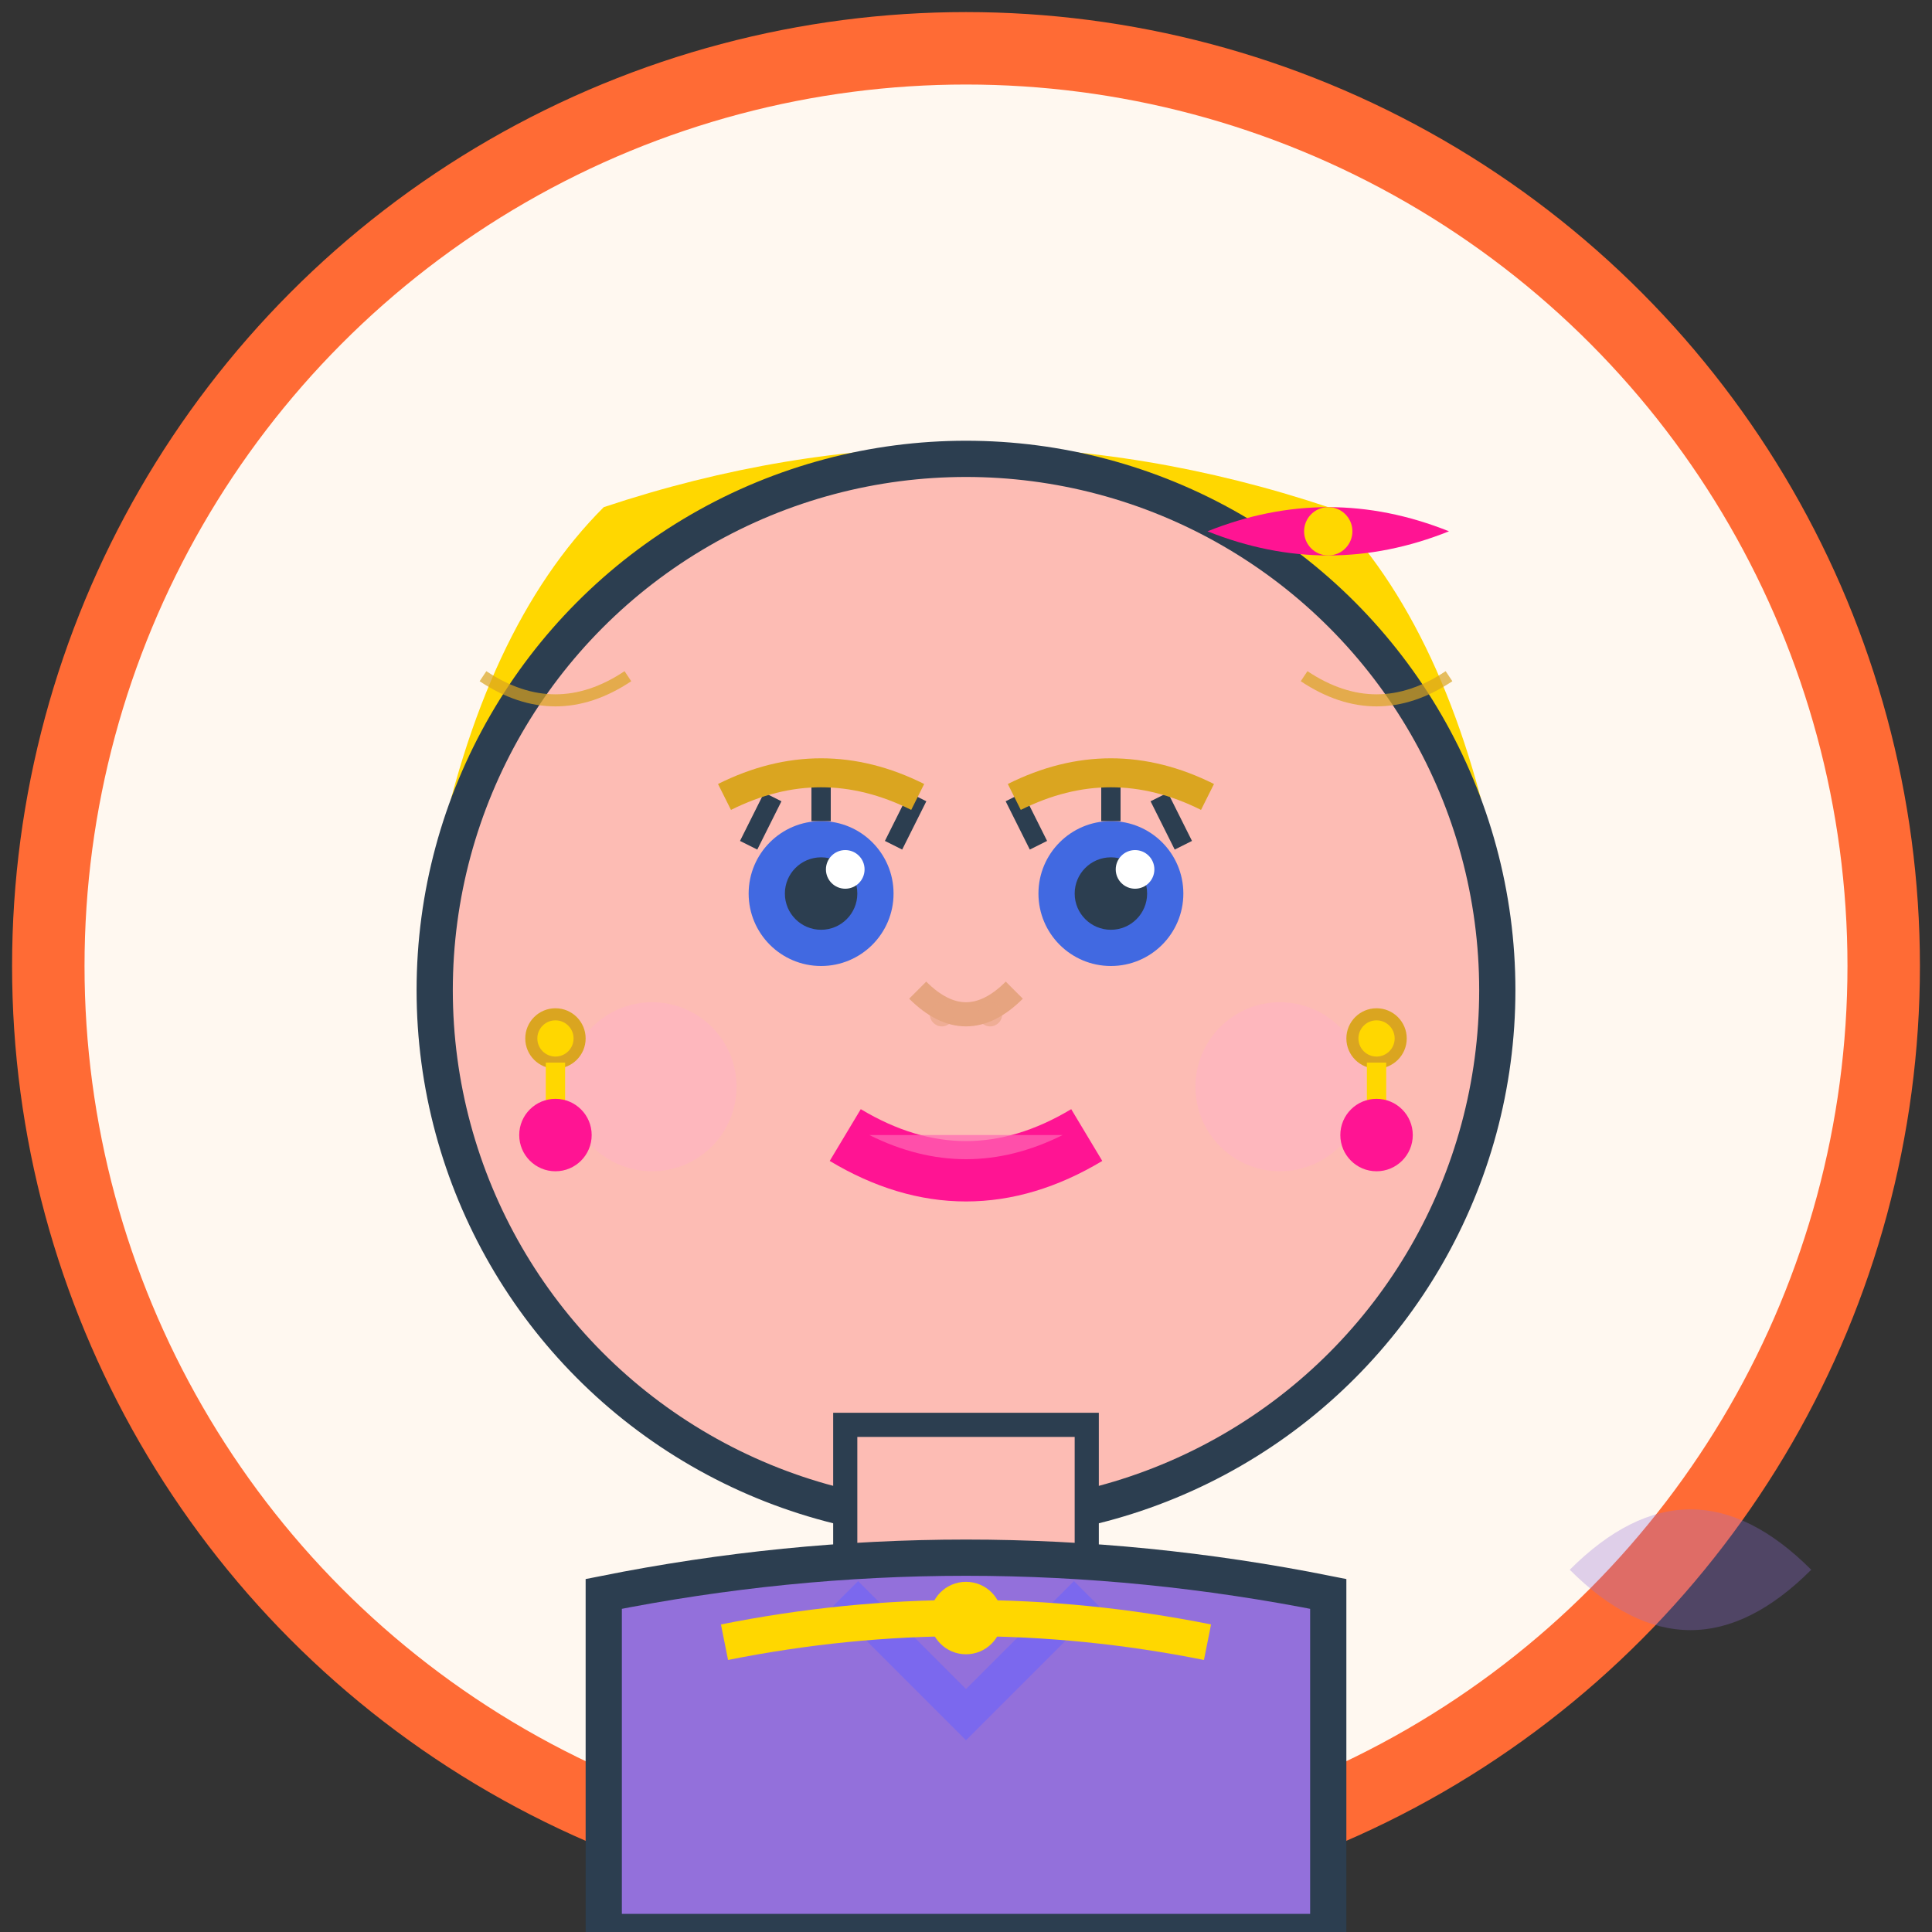 <svg width="80" height="80" viewBox="0 0 80 80" fill="none" xmlns="http://www.w3.org/2000/svg">
  <rect x="0" y="0" width="80" height="80" fill="#333333" stroke="none"/>
  <!-- Background circle -->
  <circle cx="40" cy="40" r="38" fill="#FFF8F0" stroke="#FF6B35" stroke-width="3"/>
  
  <!-- Hair (blonde, wavy) -->
  <path d="M18 36 Q40 16 62 36 Q60 26 55 21 Q40 16 25 21 Q20 26 18 36" fill="#FFD700"/>
  <!-- Hair waves for texture -->
  <path d="M25 26 Q30 21 35 26 Q40 21 45 26 Q50 21 55 26" stroke="#DAA520" stroke-width="1" fill="none"/>
  <path d="M22 32 Q27 29 32 32" stroke="#DAA520" stroke-width="0.8" fill="none"/>
  <path d="M48 32 Q53 29 58 32" stroke="#DAA520" stroke-width="0.8" fill="none"/>
  
  <!-- Face -->
  <circle cx="40" cy="41" r="22" fill="#FDBCB4" stroke="#2C3E50" stroke-width="1.5"/>
  
  <!-- Eyes (bigger, more expressive) -->
  <circle cx="34" cy="37" r="3" fill="#4169E1"/>
  <circle cx="46" cy="37" r="3" fill="#4169E1"/>
  <!-- Pupils -->
  <circle cx="34" cy="37" r="1.5" fill="#2C3E50"/>
  <circle cx="46" cy="37" r="1.5" fill="#2C3E50"/>
  <!-- Eye sparkles -->
  <circle cx="35" cy="36" r="0.8" fill="#FFF"/>
  <circle cx="47" cy="36" r="0.8" fill="#FFF"/>
  
  <!-- Eyelashes -->
  <path d="M31 35 L32 33" stroke="#2C3E50" stroke-width="0.8"/>
  <path d="M34 34 L34 32" stroke="#2C3E50" stroke-width="0.8"/>
  <path d="M37 35 L38 33" stroke="#2C3E50" stroke-width="0.8"/>
  <path d="M43 35 L42 33" stroke="#2C3E50" stroke-width="0.8"/>
  <path d="M46 34 L46 32" stroke="#2C3E50" stroke-width="0.8"/>
  <path d="M49 35 L48 33" stroke="#2C3E50" stroke-width="0.8"/>
  
  <!-- Eyebrows (thin, feminine) -->
  <path d="M30 33 Q34 31 38 33" stroke="#DAA520" stroke-width="1.2" fill="none"/>
  <path d="M42 33 Q46 31 50 33" stroke="#DAA520" stroke-width="1.2" fill="none"/>
  
  <!-- Nose -->
  <path d="M38 41 Q40 43 42 41" stroke="#E6A480" stroke-width="1" fill="none"/>
  <circle cx="39" cy="42" r="0.5" fill="#E6A480" opacity="0.6"/>
  <circle cx="41" cy="42" r="0.5" fill="#E6A480" opacity="0.6"/>
  
  <!-- Mouth (with lipstick) -->
  <path d="M35 47 Q40 50 45 47" stroke="#FF1493" stroke-width="2.5" fill="none"/>
  <path d="M36 47 Q40 49 44 47" fill="#FF69B4" opacity="0.7"/>
  
  <!-- Cheeks -->
  <circle cx="27" cy="45" r="3.5" fill="#FFB6C1" opacity="0.7"/>
  <circle cx="53" cy="45" r="3.5" fill="#FFB6C1" opacity="0.7"/>
  
  <!-- Neck -->
  <rect x="35" y="59" width="10" height="8" fill="#FDBCB4" stroke="#2C3E50" stroke-width="1"/>
  
  <!-- Clothing (elegant blouse) -->
  <path d="M25 66 Q40 63 55 66 L55 80 L25 80 Z" fill="#9370DB" stroke="#2C3E50" stroke-width="1.5"/>
  <!-- Collar -->
  <path d="M35 66 L40 71 L45 66" stroke="#7B68EE" stroke-width="1.5" fill="none"/>
  <!-- Necklace -->
  <path d="M30 68 Q40 66 50 68" stroke="#FFD700" stroke-width="1.5" fill="none"/>
  <circle cx="40" cy="67" r="1.5" fill="#FFD700"/>
  
  <!-- Earrings (dangling) -->
  <circle cx="23" cy="43" r="1" fill="#FFD700" stroke="#DAA520" stroke-width="0.5"/>
  <line x1="23" y1="44" x2="23" y2="47" stroke="#FFD700" stroke-width="0.8"/>
  <circle cx="23" cy="47" r="1.5" fill="#FF1493"/>
  
  <circle cx="57" cy="43" r="1" fill="#FFD700" stroke="#DAA520" stroke-width="0.5"/>
  <line x1="57" y1="44" x2="57" y2="47" stroke="#FFD700" stroke-width="0.8"/>
  <circle cx="57" cy="47" r="1.5" fill="#FF1493"/>
  
  <!-- Hair accessory -->
  <path d="M50 22 Q55 20 60 22 Q55 24 50 22" fill="#FF1493"/>
  <circle cx="55" cy="22" r="1" fill="#FFD700"/>
  
  <!-- Hand-drawn style lines -->
  <path d="M20 28 Q23 30 26 28" stroke="#DAA520" stroke-width="0.5" fill="none" opacity="0.7"/>
  <path d="M54 28 Q57 30 60 28" stroke="#DAA520" stroke-width="0.5" fill="none" opacity="0.7"/>
  
  <!-- Spanish decorative element -->
  <path d="M65 65 Q70 60 75 65 Q70 70 65 65" fill="#9370DB" opacity="0.3"/>
</svg>
